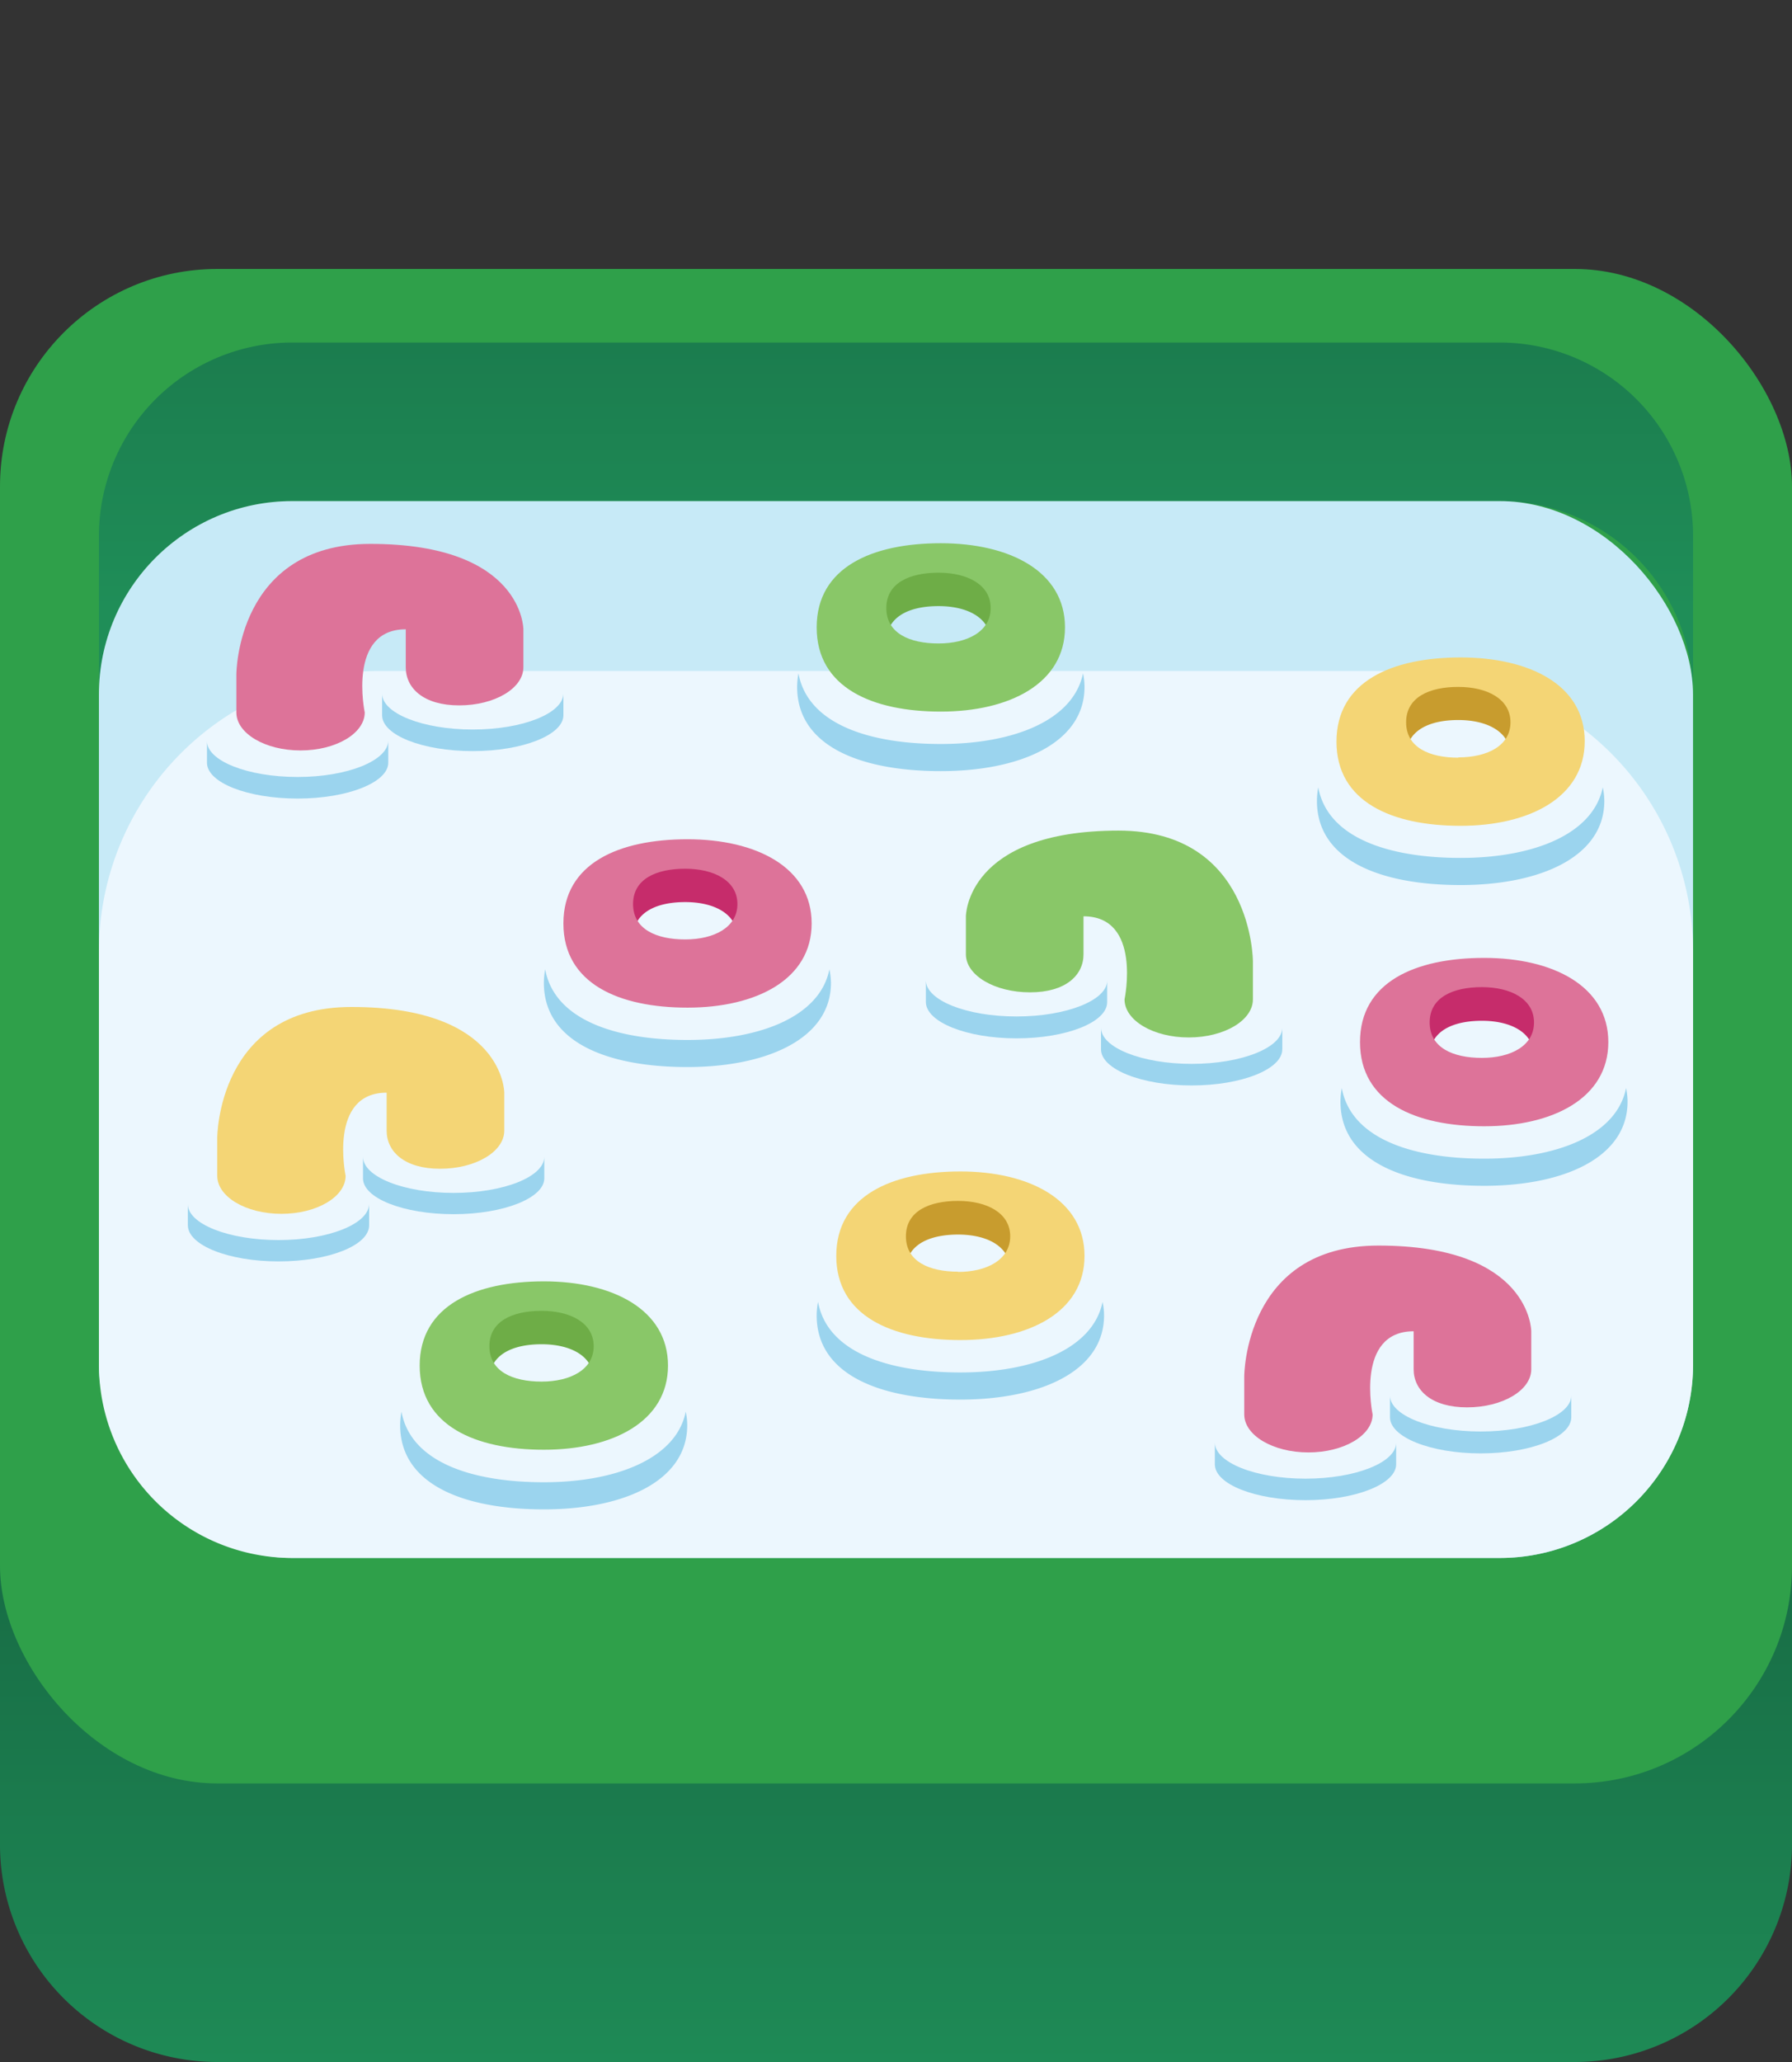 <svg id="Layer_1" data-name="Layer 1" xmlns="http://www.w3.org/2000/svg" xmlns:xlink="http://www.w3.org/1999/xlink" viewBox="0 0 300 345"><rect x="0" y="0" width="300" height="345" fill="#333333" stroke="none"/><defs><style>.cls-1{fill:url(#linear-gradient);}.cls-2{fill:#2fa04a;}.cls-3{fill:url(#linear-gradient-2);}.cls-4{fill:url(#linear-gradient-3);}.cls-5{fill:#ecf7fe;}.cls-6{fill:#dd7399;}.cls-7{fill:#9bd4ee;}.cls-8{fill:#89c768;}.cls-9{fill:#c89c2e;}.cls-10{fill:#f4d575;}.cls-11{fill:#6ead47;}.cls-12{fill:#c62c6b;}</style><linearGradient id="linear-gradient" x1="150" y1="356.11" x2="150" y2="161.16" gradientUnits="userSpaceOnUse"><stop offset="0" stop-color="#1f8e58"/><stop offset="1" stop-color="#104931"/><stop offset="1" stop-color="#176737"/></linearGradient><linearGradient id="linear-gradient-2" x1="150" y1="270.32" x2="150" y2="-73.45" gradientUnits="userSpaceOnUse"><stop offset="0.49" stop-color="#1f8e58"/><stop offset="1" stop-color="#104931"/><stop offset="1" stop-color="#176737"/></linearGradient><linearGradient id="linear-gradient-3" x1="150" y1="61.33" x2="150" y2="326.74" gradientUnits="userSpaceOnUse"><stop offset="0.42" stop-color="#c7eaf7"/><stop offset="1" stop-color="#6eb8cc"/></linearGradient></defs><title>blook-cereal</title><path class="cls-1" d="M263.62,345H36.38A36.38,36.38,0,0,1,0,308.62V259.14H300v49.48A36.38,36.38,0,0,1,263.62,345Z"/><rect class="cls-2" y="45" width="300" height="253.39" rx="36.38"/><path class="cls-3" d="M251.07,57.31H48.93A32.37,32.37,0,0,0,16.56,89.68v26.53A32.37,32.37,0,0,1,48.93,83.84H251.07a32.37,32.37,0,0,1,32.37,32.37V89.68A32.37,32.37,0,0,0,251.07,57.31Z"/><rect class="cls-4" x="16.56" y="83.84" width="266.87" height="176.83" rx="32.36"/><path class="cls-5" d="M236.5,112.26H63.5a46.94,46.94,0,0,0-46.94,46.93v69.12a32.36,32.36,0,0,0,32.37,32.36H251.07a32.36,32.36,0,0,0,32.37-32.36V159.19A46.94,46.94,0,0,0,236.5,112.26Z"/><path class="cls-6" d="M39.57,112.83v6.37c0,3.51,4.81,6.36,10.74,6.36s10.75-2.85,10.75-6.36c0,0-2.94-13.91,6.87-13.91v6.36c0,3.52,3,6.37,8.94,6.37s10.75-2.85,10.75-6.37v-6.36S87.64,91,62,91C39.57,91,39.57,112.83,39.57,112.83Z"/><path class="cls-7" d="M49.83,130c-8.39,0-15.18-2.71-15.18-6v3.61c0,3.34,6.79,6,15.18,6s15.17-2.71,15.17-6V123.9C65,127.24,58.21,130,49.83,130Z"/><path class="cls-7" d="M79.14,122.06c-8.38,0-15.17-2.71-15.17-6v3.61c0,3.34,6.79,6,15.17,6s15.18-2.71,15.18-6V116C94.32,119.35,87.53,122.06,79.14,122.06Z"/><path class="cls-6" d="M208.3,230.28v6.37c0,3.51,4.81,6.36,10.74,6.36s10.75-2.85,10.75-6.36c0,0-2.94-13.91,6.87-13.91v6.36c0,3.52,3,6.37,8.94,6.37s10.75-2.85,10.75-6.37v-6.36s0-14.34-25.59-14.34C208.3,208.4,208.3,230.28,208.3,230.28Z"/><path class="cls-7" d="M218.56,247.4c-8.39,0-15.18-2.71-15.18-6.05V245c0,3.34,6.79,6,15.18,6s15.17-2.71,15.17-6v-3.61C233.73,244.69,226.94,247.4,218.56,247.4Z"/><path class="cls-7" d="M247.88,239.51c-8.39,0-15.18-2.71-15.18-6v3.61c0,3.34,6.79,6.05,15.18,6.05s15.17-2.71,15.17-6.05v-3.61C263.05,236.8,256.26,239.51,247.88,239.51Z"/><path class="cls-8" d="M209.75,160.85v6.36c0,3.52-4.81,6.37-10.75,6.37s-10.74-2.85-10.74-6.37c0,0,2.94-13.9-6.87-13.9v6.36c0,3.51-3,6.36-8.95,6.36s-10.74-2.85-10.74-6.36v-6.36s0-14.34,25.59-14.34C209.75,139,209.75,160.85,209.75,160.85Z"/><path class="cls-7" d="M199.49,178c8.38,0,15.18-2.71,15.18-6.05v3.61c0,3.34-6.8,6.05-15.18,6.05s-15.17-2.71-15.17-6.05v-3.61C184.32,175.26,191.11,178,199.49,178Z"/><path class="cls-7" d="M170.17,170.07c8.38,0,15.18-2.71,15.18-6v3.61c0,3.35-6.8,6.05-15.18,6.05S155,171,155,167.63V164C155,167.36,161.79,170.07,170.17,170.07Z"/><path class="cls-9" d="M244.13,114.18c-12.6,0-8.73,4.49-8.73,8.71a5.68,5.68,0,0,0,.27,1.75c1-2.94,4.38-4.17,8.46-4.17s7.44,1.39,8.44,4.17a5.22,5.22,0,0,0,.3-1.75C252.87,118.94,256.74,114.18,244.13,114.18Z"/><path class="cls-10" d="M244.52,110c-11.48,0-20.78,4-20.78,14.09s9.3,14.08,20.78,14.08S265.3,133.44,265.3,124,256,110,244.52,110Zm-.39,16.77c-4.82,0-8.73-1.7-8.73-5.92s3.91-5.92,8.73-5.92,8.74,2,8.74,5.92S249,126.72,244.13,126.72Z"/><path class="cls-7" d="M244.52,143.54c-12.23,0-22.3-3.44-23.83-11.81a12.66,12.66,0,0,0-.22,2.27c0,10,10.77,14.08,24.05,14.08s24.06-4.69,24.06-14.08a11,11,0,0,0-.26-2.27C266.71,139.6,256.68,143.54,244.52,143.54Z"/><path class="cls-11" d="M157.12,95.11c-12.61,0-8.74,4.49-8.74,8.71a5.35,5.35,0,0,0,.28,1.75c1-2.94,4.37-4.16,8.46-4.16s7.43,1.39,8.43,4.16a5.14,5.14,0,0,0,.3-1.75C165.85,99.87,169.72,95.11,157.12,95.11Z"/><path class="cls-8" d="M157.5,90.89c-11.47,0-20.78,4-20.78,14.08s9.31,14.09,20.78,14.09,20.79-4.69,20.79-14.09S169,90.89,157.5,90.89Zm-.38,16.77c-4.83,0-8.74-1.7-8.74-5.92s3.91-5.92,8.74-5.92,8.73,2,8.73,5.92S161.94,107.66,157.12,107.66Z"/><path class="cls-7" d="M157.5,124.48c-12.23,0-22.3-3.44-23.83-11.82a12.76,12.76,0,0,0-.22,2.27c0,10,10.77,14.09,24.05,14.09s24.06-4.69,24.06-14.09a11.19,11.19,0,0,0-.25-2.27C179.69,120.54,169.67,124.48,157.5,124.48Z"/><path class="cls-9" d="M160.39,200.26c-12.6,0-8.73,4.5-8.73,8.71a5.7,5.7,0,0,0,.27,1.76c.95-2.94,4.37-4.17,8.46-4.17s7.44,1.39,8.43,4.17a5.24,5.24,0,0,0,.3-1.76C169.12,205,173,200.26,160.39,200.26Z"/><path class="cls-10" d="M160.78,196C149.3,196,140,200.09,140,210.13s9.3,14.08,20.78,14.08,20.78-4.68,20.78-14.08S172.25,196,160.78,196Zm-.39,16.77c-4.82,0-8.73-1.7-8.73-5.92s3.91-5.92,8.73-5.92,8.73,2,8.73,5.92S165.21,212.81,160.39,212.81Z"/><path class="cls-7" d="M160.78,229.63c-12.23,0-22.31-3.44-23.83-11.81a11.8,11.8,0,0,0-.23,2.27c0,10,10.77,14.08,24.06,14.08s24.05-4.69,24.05-14.08a11,11,0,0,0-.25-2.27C183,225.69,172.94,229.63,160.78,229.63Z"/><path class="cls-10" d="M36.37,190.36v6.37c0,3.51,4.81,6.36,10.74,6.36s10.75-2.85,10.75-6.36c0,0-2.94-13.91,6.87-13.91v6.36c0,3.52,3,6.37,8.94,6.37s10.75-2.85,10.75-6.37v-6.36s0-14.34-25.59-14.34C36.37,168.48,36.37,190.36,36.37,190.36Z"/><path class="cls-7" d="M46.63,207.48c-8.39,0-15.18-2.71-15.18-6V205c0,3.34,6.79,6.05,15.18,6.05S61.8,208.38,61.8,205v-3.61C61.8,204.77,55,207.48,46.63,207.48Z"/><path class="cls-7" d="M75.94,199.59c-8.38,0-15.17-2.71-15.17-6.05v3.61c0,3.34,6.79,6,15.17,6s15.18-2.71,15.18-6v-3.61C91.12,196.88,84.33,199.59,75.94,199.59Z"/><path class="cls-12" d="M114.71,144.64c-12.6,0-8.73,4.49-8.73,8.71a5.68,5.68,0,0,0,.27,1.75c1-2.94,4.38-4.17,8.46-4.17s7.44,1.39,8.44,4.17a5.14,5.14,0,0,0,.3-1.75C123.45,149.4,127.32,144.64,114.71,144.64Z"/><path class="cls-6" d="M115.1,140.42c-11.48,0-20.78,4-20.78,14.08s9.3,14.09,20.78,14.09,20.78-4.69,20.78-14.09S126.58,140.42,115.1,140.42Zm-.39,16.76c-4.82,0-8.73-1.7-8.73-5.92s3.91-5.91,8.73-5.91,8.74,2,8.74,5.91S119.54,157.18,114.71,157.18Z"/><path class="cls-7" d="M115.1,174c-12.23,0-22.3-3.45-23.83-11.82a12.66,12.66,0,0,0-.22,2.27c0,10,10.77,14.08,24,14.08s24.06-4.68,24.06-14.08a11.19,11.19,0,0,0-.26-2.27C137.29,170.07,127.26,174,115.1,174Z"/><path class="cls-11" d="M90.66,218.61c-12.61,0-8.73,4.49-8.73,8.71a5.7,5.7,0,0,0,.27,1.76c1-2.94,4.37-4.17,8.46-4.17s7.44,1.39,8.43,4.17a5.24,5.24,0,0,0,.3-1.76C99.39,223.37,103.26,218.61,90.66,218.61Z"/><path class="cls-8" d="M91.05,214.39c-11.48,0-20.79,4.05-20.79,14.09s9.31,14.08,20.79,14.08,20.78-4.69,20.78-14.08S102.52,214.39,91.05,214.39Zm-.39,16.77c-4.82,0-8.73-1.7-8.73-5.92s3.91-5.92,8.73-5.92,8.73,2,8.73,5.92S95.48,231.16,90.66,231.16Z"/><path class="cls-7" d="M91.05,248c-12.23,0-22.31-3.44-23.84-11.81a12.64,12.64,0,0,0-.22,2.26c0,10,10.77,14.09,24.06,14.09s24-4.69,24-14.09a11,11,0,0,0-.25-2.26C113.24,244,103.21,248,91.05,248Z"/><path class="cls-12" d="M248.08,164.49c-12.61,0-8.74,4.5-8.74,8.71a5.7,5.7,0,0,0,.28,1.76c.95-2.94,4.37-4.17,8.46-4.17s7.44,1.39,8.43,4.17a5.24,5.24,0,0,0,.3-1.76C256.81,169.25,260.68,164.49,248.08,164.49Z"/><path class="cls-6" d="M248.47,160.27c-11.48,0-20.79,4-20.79,14.09s9.31,14.08,20.79,14.08,20.78-4.68,20.78-14.08S259.94,160.27,248.47,160.27ZM248.08,177c-4.83,0-8.74-1.7-8.74-5.92s3.91-5.92,8.74-5.92,8.73,2,8.73,5.92S252.9,177,248.08,177Z"/><path class="cls-7" d="M248.47,193.86c-12.23,0-22.31-3.44-23.84-11.81a12.66,12.66,0,0,0-.22,2.27c0,10,10.77,14.08,24.06,14.08s24-4.69,24-14.08a11,11,0,0,0-.25-2.27C270.66,189.92,260.63,193.86,248.47,193.86Z"/></svg>